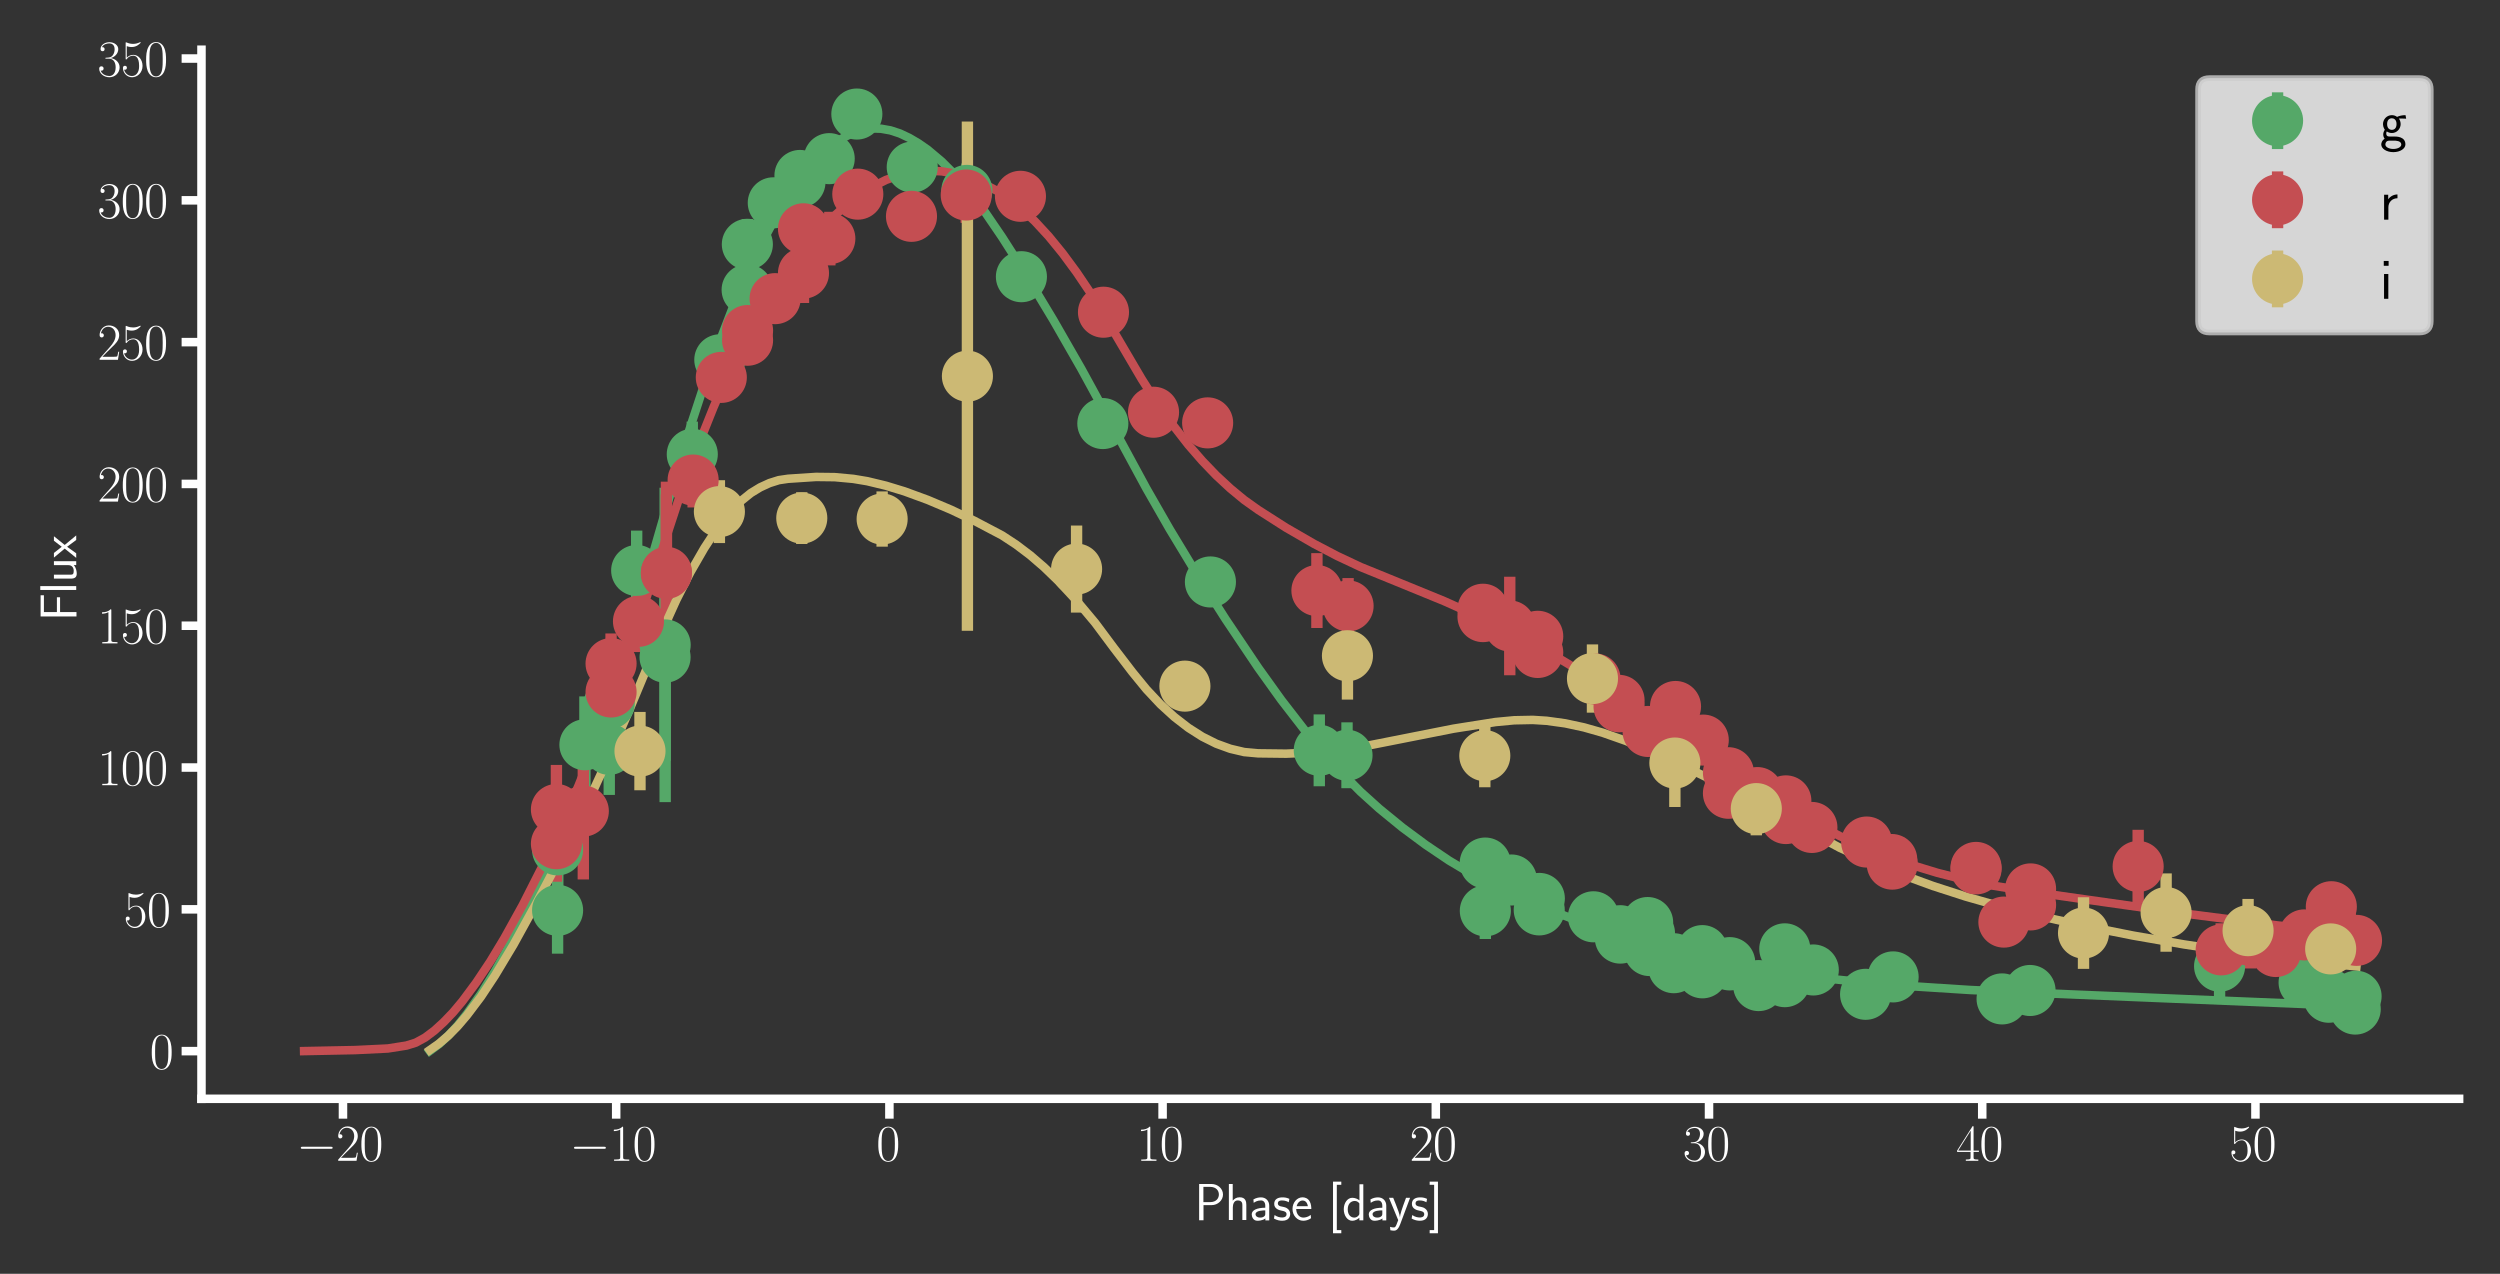 <?xml version="1.0" encoding="utf-8" standalone="no"?>
<!DOCTYPE svg PUBLIC "-//W3C//DTD SVG 1.1//EN"
  "http://www.w3.org/Graphics/SVG/1.1/DTD/svg11.dtd">
<svg xmlns:xlink="http://www.w3.org/1999/xlink" width="440.4pt" height="224.398pt" viewBox="0 0 440.4 224.398" xmlns="http://www.w3.org/2000/svg" version="1.1">
 <rect x="0" y="0" width="440.4" height="224.398" fill="#333333" stroke="none"/>
 <defs>
  <style type="text/css">*{stroke-linejoin: round; stroke-linecap: butt}</style>
 </defs>
 <g id="figure_1">
  <g id="patch_1">
   <path d="M 0 224.398 
L 440.4 224.398 
L 440.4 0 
L 0 0 
L 0 224.398 
z
" style="fill: none"/>
  </g>
  <g id="axes_1">
   <g id="patch_2">
    <path d="M 35.493 193.562 
L 433.2 193.562 
L 433.2 8.761 
L 35.493 8.761 
L 35.493 193.562 
z
" style="fill: none"/>
   </g>
   <g id="matplotlib.axis_1">
    <g id="xtick_1">
     <g id="line2d_1">
      <defs>
       <path id="md8461ece66" d="M 0 0 
L 0 3.5 
" style="stroke: #ffffff; stroke-width: 1.5"/>
      </defs>
      <g>
       <use xlink:href="#md8461ece66" x="60.419" y="193.562" style="fill: #ffffff; stroke: #ffffff; stroke-width: 1.5"/>
      </g>
     </g>
     <g id="text_1">
      <!-- $\mathdefault{−20}$ -->
      <g style="fill: #ffffff" transform="translate(52.227 204.488) scale(0.09 -0.09)">
       <defs>
        <path id="CMSY10-0" d="M 4218 1472 
C 4326 1472 4442 1472 4442 1600 
C 4442 1728 4326 1728 4218 1728 
L 755 1728 
C 646 1728 531 1728 531 1600 
C 531 1472 646 1472 755 1472 
L 4218 1472 
z
" transform="scale(0.016)"/>
        <path id="CMR17-32" d="M 2669 989 
L 2554 989 
C 2490 536 2438 459 2413 420 
C 2381 369 1920 369 1830 369 
L 602 369 
C 832 619 1280 1072 1824 1597 
C 2214 1967 2669 2402 2669 3035 
C 2669 3790 2067 4224 1395 4224 
C 691 4224 262 3604 262 3030 
C 262 2780 448 2748 525 2748 
C 589 2748 781 2787 781 3010 
C 781 3207 614 3264 525 3264 
C 486 3264 448 3258 422 3245 
C 544 3790 915 4058 1306 4058 
C 1862 4058 2227 3617 2227 3035 
C 2227 2479 1901 2000 1536 1584 
L 262 146 
L 262 0 
L 2515 0 
L 2669 989 
z
" transform="scale(0.016)"/>
        <path id="CMR17-30" d="M 2688 2025 
C 2688 2416 2682 3080 2413 3591 
C 2176 4039 1798 4198 1466 4198 
C 1158 4198 768 4058 525 3597 
C 269 3118 243 2524 243 2025 
C 243 1661 250 1106 448 619 
C 723 -39 1216 -128 1466 -128 
C 1760 -128 2208 -7 2470 600 
C 2662 1042 2688 1559 2688 2025 
z
M 1466 -26 
C 1056 -26 813 325 723 812 
C 653 1188 653 1738 653 2096 
C 653 2588 653 2997 736 3387 
C 858 3929 1216 4096 1466 4096 
C 1728 4096 2067 3923 2189 3400 
C 2272 3036 2278 2607 2278 2096 
C 2278 1680 2278 1169 2202 792 
C 2067 95 1690 -26 1466 -26 
z
" transform="scale(0.016)"/>
       </defs>
       <use xlink:href="#CMSY10-0" transform="scale(0.996)"/>
       <use xlink:href="#CMR17-32" transform="translate(77.487 0) scale(0.996)"/>
       <use xlink:href="#CMR17-30" transform="translate(123.178 0) scale(0.996)"/>
      </g>
     </g>
    </g>
    <g id="xtick_2">
     <g id="line2d_2">
      <g>
       <use xlink:href="#md8461ece66" x="108.547" y="193.562" style="fill: #ffffff; stroke: #ffffff; stroke-width: 1.5"/>
      </g>
     </g>
     <g id="text_2">
      <!-- $\mathdefault{−10}$ -->
      <g style="fill: #ffffff" transform="translate(100.356 204.488) scale(0.09 -0.09)">
       <defs>
        <path id="CMR17-31" d="M 1702 4058 
C 1702 4192 1696 4192 1606 4192 
C 1357 3916 979 3827 621 3827 
C 602 3827 570 3827 563 3808 
C 557 3795 557 3782 557 3648 
C 755 3648 1088 3686 1344 3839 
L 1344 461 
C 1344 236 1331 160 781 160 
L 589 160 
L 589 0 
C 896 0 1216 0 1523 0 
C 1830 0 2150 0 2458 0 
L 2458 160 
L 2266 160 
C 1715 160 1702 230 1702 458 
L 1702 4058 
z
" transform="scale(0.016)"/>
       </defs>
       <use xlink:href="#CMSY10-0" transform="scale(0.996)"/>
       <use xlink:href="#CMR17-31" transform="translate(77.487 0) scale(0.996)"/>
       <use xlink:href="#CMR17-30" transform="translate(123.178 0) scale(0.996)"/>
      </g>
     </g>
    </g>
    <g id="xtick_3">
     <g id="line2d_3">
      <g>
       <use xlink:href="#md8461ece66" x="156.676" y="193.562" style="fill: #ffffff; stroke: #ffffff; stroke-width: 1.5"/>
      </g>
     </g>
     <g id="text_3">
      <!-- $\mathdefault{0}$ -->
      <g style="fill: #ffffff" transform="translate(154.372 204.488) scale(0.09 -0.09)">
       <use xlink:href="#CMR17-30" transform="scale(0.996)"/>
      </g>
     </g>
    </g>
    <g id="xtick_4">
     <g id="line2d_4">
      <g>
       <use xlink:href="#md8461ece66" x="204.804" y="193.562" style="fill: #ffffff; stroke: #ffffff; stroke-width: 1.5"/>
      </g>
     </g>
     <g id="text_4">
      <!-- $\mathdefault{10}$ -->
      <g style="fill: #ffffff" transform="translate(200.196 204.488) scale(0.09 -0.09)">
       <use xlink:href="#CMR17-31" transform="scale(0.996)"/>
       <use xlink:href="#CMR17-30" transform="translate(45.69 0) scale(0.996)"/>
      </g>
     </g>
    </g>
    <g id="xtick_5">
     <g id="line2d_5">
      <g>
       <use xlink:href="#md8461ece66" x="252.933" y="193.562" style="fill: #ffffff; stroke: #ffffff; stroke-width: 1.5"/>
      </g>
     </g>
     <g id="text_5">
      <!-- $\mathdefault{20}$ -->
      <g style="fill: #ffffff" transform="translate(248.325 204.488) scale(0.09 -0.09)">
       <use xlink:href="#CMR17-32" transform="scale(0.996)"/>
       <use xlink:href="#CMR17-30" transform="translate(45.69 0) scale(0.996)"/>
      </g>
     </g>
    </g>
    <g id="xtick_6">
     <g id="line2d_6">
      <g>
       <use xlink:href="#md8461ece66" x="301.061" y="193.562" style="fill: #ffffff; stroke: #ffffff; stroke-width: 1.5"/>
      </g>
     </g>
     <g id="text_6">
      <!-- $\mathdefault{30}$ -->
      <g style="fill: #ffffff" transform="translate(296.453 204.488) scale(0.09 -0.09)">
       <defs>
        <path id="CMR17-33" d="M 1414 2157 
C 1984 2157 2234 1662 2234 1090 
C 2234 320 1824 25 1453 25 
C 1114 25 563 194 390 693 
C 422 680 454 680 486 680 
C 640 680 755 782 755 948 
C 755 1133 614 1216 486 1216 
C 378 1216 211 1165 211 926 
C 211 335 787 -128 1466 -128 
C 2176 -128 2720 430 2720 1085 
C 2720 1707 2208 2157 1600 2227 
C 2086 2328 2554 2756 2554 3329 
C 2554 3820 2048 4179 1472 4179 
C 890 4179 378 3829 378 3329 
C 378 3110 544 3072 627 3072 
C 762 3072 877 3155 877 3321 
C 877 3486 762 3569 627 3569 
C 602 3569 570 3569 544 3557 
C 730 3959 1235 4032 1459 4032 
C 1683 4032 2106 3925 2106 3320 
C 2106 3143 2080 2828 1862 2550 
C 1670 2304 1453 2304 1242 2284 
C 1210 2284 1062 2269 1037 2269 
C 992 2263 966 2257 966 2208 
C 966 2163 973 2157 1101 2157 
L 1414 2157 
z
" transform="scale(0.016)"/>
       </defs>
       <use xlink:href="#CMR17-33" transform="scale(0.996)"/>
       <use xlink:href="#CMR17-30" transform="translate(45.69 0) scale(0.996)"/>
      </g>
     </g>
    </g>
    <g id="xtick_7">
     <g id="line2d_7">
      <g>
       <use xlink:href="#md8461ece66" x="349.19" y="193.562" style="fill: #ffffff; stroke: #ffffff; stroke-width: 1.5"/>
      </g>
     </g>
     <g id="text_7">
      <!-- $\mathdefault{40}$ -->
      <g style="fill: #ffffff" transform="translate(344.582 204.488) scale(0.09 -0.09)">
       <defs>
        <path id="CMR17-34" d="M 2150 4122 
C 2150 4256 2144 4256 2029 4256 
L 128 1254 
L 128 1088 
L 1779 1088 
L 1779 457 
C 1779 224 1766 160 1318 160 
L 1197 160 
L 1197 0 
C 1402 0 1747 0 1965 0 
C 2182 0 2528 0 2733 0 
L 2733 160 
L 2611 160 
C 2163 160 2150 224 2150 457 
L 2150 1088 
L 2803 1088 
L 2803 1254 
L 2150 1254 
L 2150 4122 
z
M 1798 3703 
L 1798 1254 
L 256 1254 
L 1798 3703 
z
" transform="scale(0.016)"/>
       </defs>
       <use xlink:href="#CMR17-34" transform="scale(0.996)"/>
       <use xlink:href="#CMR17-30" transform="translate(45.69 0) scale(0.996)"/>
      </g>
     </g>
    </g>
    <g id="xtick_8">
     <g id="line2d_8">
      <g>
       <use xlink:href="#md8461ece66" x="397.318" y="193.562" style="fill: #ffffff; stroke: #ffffff; stroke-width: 1.5"/>
      </g>
     </g>
     <g id="text_8">
      <!-- $\mathdefault{50}$ -->
      <g style="fill: #ffffff" transform="translate(392.71 204.488) scale(0.09 -0.09)">
       <defs>
        <path id="CMR17-35" d="M 730 3692 
C 794 3666 1056 3584 1325 3584 
C 1920 3584 2246 3911 2432 4100 
C 2432 4157 2432 4192 2394 4192 
C 2387 4192 2374 4192 2323 4163 
C 2099 4058 1837 3973 1517 3973 
C 1325 3973 1037 3999 723 4139 
C 653 4171 640 4171 634 4171 
C 602 4171 595 4164 595 4037 
L 595 2203 
C 595 2089 595 2057 659 2057 
C 691 2057 704 2070 736 2114 
C 941 2401 1222 2522 1542 2522 
C 1766 2522 2246 2382 2246 1289 
C 2246 1085 2246 715 2054 421 
C 1894 159 1645 25 1370 25 
C 947 25 518 320 403 814 
C 429 807 480 795 506 795 
C 589 795 749 840 749 1038 
C 749 1210 627 1280 506 1280 
C 358 1280 262 1190 262 1011 
C 262 454 704 -128 1382 -128 
C 2042 -128 2669 440 2669 1264 
C 2669 2030 2170 2624 1549 2624 
C 1222 2624 947 2503 730 2274 
L 730 3692 
z
" transform="scale(0.016)"/>
       </defs>
       <use xlink:href="#CMR17-35" transform="scale(0.996)"/>
       <use xlink:href="#CMR17-30" transform="translate(45.69 0) scale(0.996)"/>
      </g>
     </g>
    </g>
    <g id="text_9">
     <!-- Phase [days] -->
     <g style="fill: #ffffff" transform="translate(210.422 214.957) scale(0.09 -0.09)">
      <defs>
       <path id="CMSS17-50" d="M 2106 1856 
C 2874 1856 3501 2453 3501 3158 
C 3501 3850 2899 4453 2067 4453 
L 570 4453 
L 570 0 
L 1107 0 
L 1107 1856 
L 2106 1856 
z
M 1926 4096 
C 2669 4096 2995 3627 2995 3157 
C 2995 2720 2694 2226 1926 2226 
L 1094 2226 
L 1094 4096 
L 1926 4096 
z
" transform="scale(0.016)"/>
       <path id="CMSS17-68" d="M 2618 1891 
C 2618 2292 2522 2820 1798 2820 
C 1395 2820 1133 2623 947 2407 
L 947 4448 
L 474 4448 
L 474 32 
L 960 32 
L 960 1573 
C 960 1973 1114 2432 1549 2432 
C 2112 2432 2131 2056 2131 1839 
L 2131 32 
L 2618 32 
L 2618 1891 
z
" transform="scale(0.016)"/>
       <path id="CMSS17-61" d="M 2406 1791 
C 2406 2392 1978 2808 1402 2808 
C 1120 2808 813 2757 461 2553 
L 499 2135 
C 659 2248 934 2432 1395 2432 
C 1722 2432 1920 2180 1920 1782 
L 1920 1536 
C 896 1536 256 1238 256 726 
C 256 461 416 -64 947 -64 
C 1043 -64 1562 -64 1933 217 
L 1933 -19 
L 2406 -19 
L 2406 1791 
z
M 1920 816 
C 1920 701 1920 548 1728 434 
C 1562 325 1350 325 1261 325 
C 941 325 723 511 723 744 
C 723 1211 1722 1211 1920 1211 
L 1920 816 
z
" transform="scale(0.016)"/>
       <path id="CMSS17-73" d="M 2061 2627 
C 1683 2807 1389 2807 1197 2807 
C 742 2807 198 2648 198 2003 
C 198 1359 902 1218 1094 1179 
C 1389 1122 1715 1058 1715 740 
C 1715 337 1254 337 1171 337 
C 915 337 563 407 243 638 
L 166 210 
C 531 0 883 -64 1178 -64 
C 1965 -64 2163 416 2163 781 
C 2163 1094 1984 1305 1862 1401 
C 1651 1568 1574 1587 1050 1696 
C 960 1709 646 1779 646 2066 
C 646 2432 1050 2432 1139 2432 
C 1555 2432 1811 2303 1984 2208 
L 2061 2627 
z
" transform="scale(0.016)"/>
       <path id="CMSS17-65" d="M 2502 1377 
C 2502 1590 2490 2003 2285 2345 
C 2061 2713 1696 2816 1421 2816 
C 755 2816 192 2188 192 1375 
C 192 582 774 -64 1510 -64 
C 1798 -64 2150 19 2470 248 
C 2470 274 2458 414 2451 420 
C 2451 433 2432 630 2432 656 
C 2125 407 1773 325 1517 325 
C 1107 325 666 667 646 1377 
L 2502 1377 
z
M 698 1728 
C 781 2084 1062 2421 1421 2421 
C 1517 2421 1965 2421 2080 1728 
L 698 1728 
z
" transform="scale(0.016)"/>
       <path id="CMSS17-5b" d="M 1613 -1600 
L 1613 -1212 
L 1062 -1212 
L 1062 4352 
L 1613 4352 
L 1613 4741 
L 595 4741 
L 595 -1600 
L 1613 -1600 
z
" transform="scale(0.016)"/>
       <path id="CMSS17-64" d="M 2611 4416 
L 2138 4416 
L 2138 2438 
C 1939 2603 1613 2756 1254 2756 
C 672 2756 211 2131 211 1347 
C 211 562 666 -64 1235 -64 
C 1677 -64 1971 172 2125 306 
L 2125 -13 
L 2611 -13 
L 2611 4416 
z
M 2125 836 
C 2125 747 2125 653 1926 482 
C 1798 375 1645 325 1498 325 
C 1152 325 698 576 698 1340 
C 698 2134 1210 2368 1562 2368 
C 1798 2368 1990 2254 2125 2065 
L 2125 836 
z
" transform="scale(0.016)"/>
       <path id="CMSS17-79" d="M 2675 2752 
L 2176 2752 
C 1632 1294 1446 702 1434 383 
L 1427 383 
C 1408 696 1126 1460 902 2007 
L 602 2752 
L 83 2752 
L 1216 13 
C 1146 -178 1043 -465 1011 -529 
C 870 -885 774 -885 672 -885 
C 646 -885 442 -885 211 -809 
L 250 -1229 
C 410 -1261 570 -1280 685 -1280 
C 845 -1280 1165 -1280 1459 -497 
L 2675 2752 
z
" transform="scale(0.016)"/>
       <path id="CMSS17-5d" d="M 1146 4741 
L 128 4741 
L 128 4352 
L 678 4352 
L 678 -1212 
L 128 -1212 
L 128 -1600 
L 1146 -1600 
L 1146 4741 
z
" transform="scale(0.016)"/>
      </defs>
      <use xlink:href="#CMSS17-50" transform="scale(0.996)"/>
      <use xlink:href="#CMSS17-68" transform="translate(59.736 0) scale(0.996)"/>
      <use xlink:href="#CMSS17-61" transform="translate(107.941 0) scale(0.996)"/>
      <use xlink:href="#CMSS17-73" transform="translate(152.862 0) scale(0.996)"/>
      <use xlink:href="#CMSS17-65" transform="translate(188.776 0) scale(0.996)"/>
      <use xlink:href="#CMSS17-5b" transform="translate(261.644 0) scale(0.996)"/>
      <use xlink:href="#CMSS17-64" transform="translate(288.829 0) scale(0.996)"/>
      <use xlink:href="#CMSS17-61" transform="translate(337.034 0) scale(0.996)"/>
      <use xlink:href="#CMSS17-79" transform="translate(379.354 0) scale(0.996)"/>
      <use xlink:href="#CMSS17-73" transform="translate(422.354 0) scale(0.996)"/>
      <use xlink:href="#CMSS17-5d" transform="translate(458.267 0) scale(0.996)"/>
     </g>
    </g>
   </g>
   <g id="matplotlib.axis_2">
    <g id="ytick_1">
     <g id="line2d_9">
      <defs>
       <path id="m64267c425a" d="M 0 0 
L -3.5 0 
" style="stroke: #ffffff; stroke-width: 1.5"/>
      </defs>
      <g>
       <use xlink:href="#m64267c425a" x="35.493" y="185.165" style="fill: #ffffff; stroke: #ffffff; stroke-width: 1.5"/>
      </g>
     </g>
     <g id="text_10">
      <!-- $\mathdefault{0}$ -->
      <g style="fill: #ffffff" transform="translate(26.385 188.278) scale(0.09 -0.09)">
       <use xlink:href="#CMR17-30" transform="scale(0.996)"/>
      </g>
     </g>
    </g>
    <g id="ytick_2">
     <g id="line2d_10">
      <g>
       <use xlink:href="#m64267c425a" x="35.493" y="160.186" style="fill: #ffffff; stroke: #ffffff; stroke-width: 1.5"/>
      </g>
     </g>
     <g id="text_11">
      <!-- $\mathdefault{50}$ -->
      <g style="fill: #ffffff" transform="translate(21.778 163.299) scale(0.09 -0.09)">
       <use xlink:href="#CMR17-35" transform="scale(0.996)"/>
       <use xlink:href="#CMR17-30" transform="translate(45.69 0) scale(0.996)"/>
      </g>
     </g>
    </g>
    <g id="ytick_3">
     <g id="line2d_11">
      <g>
       <use xlink:href="#m64267c425a" x="35.493" y="135.207" style="fill: #ffffff; stroke: #ffffff; stroke-width: 1.5"/>
      </g>
     </g>
     <g id="text_12">
      <!-- $\mathdefault{100}$ -->
      <g style="fill: #ffffff" transform="translate(17.17 138.321) scale(0.09 -0.09)">
       <use xlink:href="#CMR17-31" transform="scale(0.996)"/>
       <use xlink:href="#CMR17-30" transform="translate(45.69 0) scale(0.996)"/>
       <use xlink:href="#CMR17-30" transform="translate(91.381 0) scale(0.996)"/>
      </g>
     </g>
    </g>
    <g id="ytick_4">
     <g id="line2d_12">
      <g>
       <use xlink:href="#m64267c425a" x="35.493" y="110.228" style="fill: #ffffff; stroke: #ffffff; stroke-width: 1.5"/>
      </g>
     </g>
     <g id="text_13">
      <!-- $\mathdefault{150}$ -->
      <g style="fill: #ffffff" transform="translate(17.17 113.342) scale(0.09 -0.09)">
       <use xlink:href="#CMR17-31" transform="scale(0.996)"/>
       <use xlink:href="#CMR17-35" transform="translate(45.69 0) scale(0.996)"/>
       <use xlink:href="#CMR17-30" transform="translate(91.381 0) scale(0.996)"/>
      </g>
     </g>
    </g>
    <g id="ytick_5">
     <g id="line2d_13">
      <g>
       <use xlink:href="#m64267c425a" x="35.493" y="85.25" style="fill: #ffffff; stroke: #ffffff; stroke-width: 1.5"/>
      </g>
     </g>
     <g id="text_14">
      <!-- $\mathdefault{200}$ -->
      <g style="fill: #ffffff" transform="translate(17.17 88.363) scale(0.09 -0.09)">
       <use xlink:href="#CMR17-32" transform="scale(0.996)"/>
       <use xlink:href="#CMR17-30" transform="translate(45.69 0) scale(0.996)"/>
       <use xlink:href="#CMR17-30" transform="translate(91.381 0) scale(0.996)"/>
      </g>
     </g>
    </g>
    <g id="ytick_6">
     <g id="line2d_14">
      <g>
       <use xlink:href="#m64267c425a" x="35.493" y="60.271" style="fill: #ffffff; stroke: #ffffff; stroke-width: 1.5"/>
      </g>
     </g>
     <g id="text_15">
      <!-- $\mathdefault{250}$ -->
      <g style="fill: #ffffff" transform="translate(17.17 63.384) scale(0.09 -0.09)">
       <use xlink:href="#CMR17-32" transform="scale(0.996)"/>
       <use xlink:href="#CMR17-35" transform="translate(45.69 0) scale(0.996)"/>
       <use xlink:href="#CMR17-30" transform="translate(91.381 0) scale(0.996)"/>
      </g>
     </g>
    </g>
    <g id="ytick_7">
     <g id="line2d_15">
      <g>
       <use xlink:href="#m64267c425a" x="35.493" y="35.292" style="fill: #ffffff; stroke: #ffffff; stroke-width: 1.5"/>
      </g>
     </g>
     <g id="text_16">
      <!-- $\mathdefault{300}$ -->
      <g style="fill: #ffffff" transform="translate(17.17 38.405) scale(0.09 -0.09)">
       <use xlink:href="#CMR17-33" transform="scale(0.996)"/>
       <use xlink:href="#CMR17-30" transform="translate(45.69 0) scale(0.996)"/>
       <use xlink:href="#CMR17-30" transform="translate(91.381 0) scale(0.996)"/>
      </g>
     </g>
    </g>
    <g id="ytick_8">
     <g id="line2d_16">
      <g>
       <use xlink:href="#m64267c425a" x="35.493" y="10.313" style="fill: #ffffff; stroke: #ffffff; stroke-width: 1.5"/>
      </g>
     </g>
     <g id="text_17">
      <!-- $\mathdefault{350}$ -->
      <g style="fill: #ffffff" transform="translate(17.17 13.427) scale(0.09 -0.09)">
       <use xlink:href="#CMR17-33" transform="scale(0.996)"/>
       <use xlink:href="#CMR17-35" transform="translate(45.69 0) scale(0.996)"/>
       <use xlink:href="#CMR17-30" transform="translate(91.381 0) scale(0.996)"/>
      </g>
     </g>
    </g>
    <g id="text_18">
     <!-- Flux -->
     <g style="fill: #ffffff" transform="translate(13.427 109.404) rotate(-90) scale(0.09 -0.09)">
      <defs>
       <path id="CMSS17-46" d="M 2918 1984 
L 2918 2373 
L 1101 2373 
L 1101 3968 
L 1882 3968 
C 1958 3968 2035 3968 2112 3968 
L 3168 3968 
L 3168 4375 
L 563 4375 
L 563 -32 
L 1101 -32 
L 1101 1984 
L 2918 1984 
z
" transform="scale(0.016)"/>
       <path id="CMSS17-6c" d="M 947 4416 
L 474 4416 
L 474 0 
L 947 0 
L 947 4416 
z
" transform="scale(0.016)"/>
       <path id="CMSS17-75" d="M 2618 2739 
L 2131 2739 
L 2131 972 
C 2131 498 1786 306 1421 306 
C 998 306 960 447 960 709 
L 960 2739 
L 474 2739 
L 474 678 
C 474 179 646 -64 1088 -64 
C 1306 -64 1798 -13 2144 306 
L 2144 0 
L 2618 0 
L 2618 2739 
z
" transform="scale(0.016)"/>
       <path id="CMSS17-78" d="M 1587 1414 
L 2656 2739 
L 2099 2739 
L 1363 1777 
L 602 2739 
L 32 2739 
L 1139 1414 
L 0 0 
L 563 0 
L 1363 1121 
L 2195 0 
L 2758 0 
L 1587 1414 
z
" transform="scale(0.016)"/>
      </defs>
      <use xlink:href="#CMSS17-46" transform="scale(0.996)"/>
      <use xlink:href="#CMSS17-6c" transform="translate(53.29 0) scale(0.996)"/>
      <use xlink:href="#CMSS17-75" transform="translate(75.47 0) scale(0.996)"/>
      <use xlink:href="#CMSS17-78" transform="translate(123.675 0) scale(0.996)"/>
     </g>
    </g>
   </g>
   <g id="LineCollection_1">
    <path d="M 98.226 156.447 
L 98.226 142.978 
" clip-path="url(#p108a2ea28d)" style="fill: none; stroke: #55a868; stroke-width: 2"/>
    <path d="M 98.226 167.995 
L 98.226 152.734 
" clip-path="url(#p108a2ea28d)" style="fill: none; stroke: #55a868; stroke-width: 2"/>
    <path d="M 103.039 139.729 
L 103.039 122.672 
" clip-path="url(#p108a2ea28d)" style="fill: none; stroke: #55a868; stroke-width: 2"/>
    <path d="M 107.325 140.037 
L 107.325 123.976 
" clip-path="url(#p108a2ea28d)" style="fill: none; stroke: #55a868; stroke-width: 2"/>
    <path d="M 107.325 131.684 
L 107.325 116.217 
" clip-path="url(#p108a2ea28d)" style="fill: none; stroke: #55a868; stroke-width: 2"/>
    <path d="M 112.157 107.521 
L 112.157 93.47 
" clip-path="url(#p108a2ea28d)" style="fill: none; stroke: #55a868; stroke-width: 2"/>
    <path d="M 117.158 134.038 
L 117.158 97.493 
" clip-path="url(#p108a2ea28d)" style="fill: none; stroke: #55a868; stroke-width: 2"/>
    <path d="M 117.176 141.299 
L 117.176 85.925 
" clip-path="url(#p108a2ea28d)" style="fill: none; stroke: #55a868; stroke-width: 2"/>
    <path d="M 121.952 85.785 
L 121.952 74.266 
" clip-path="url(#p108a2ea28d)" style="fill: none; stroke: #55a868; stroke-width: 2"/>
    <path d="M 126.802 67.136 
L 126.802 59.632 
" clip-path="url(#p108a2ea28d)" style="fill: none; stroke: #55a868; stroke-width: 2"/>
    <path d="M 131.615 54.423 
L 131.615 47.682 
" clip-path="url(#p108a2ea28d)" style="fill: none; stroke: #55a868; stroke-width: 2"/>
    <path d="M 131.653 47.478 
L 131.653 38.599 
" clip-path="url(#p108a2ea28d)" style="fill: none; stroke: #55a868; stroke-width: 2"/>
    <path d="M 136.221 39.121 
L 136.221 32.34 
" clip-path="url(#p108a2ea28d)" style="fill: none; stroke: #55a868; stroke-width: 2"/>
    <path d="M 140.921 35.822 
L 140.921 28.351 
" clip-path="url(#p108a2ea28d)" style="fill: none; stroke: #55a868; stroke-width: 2"/>
    <path d="M 140.921 34.411 
L 140.921 27.407 
" clip-path="url(#p108a2ea28d)" style="fill: none; stroke: #55a868; stroke-width: 2"/>
    <path d="M 146.072 31.093 
L 146.072 24.803 
" clip-path="url(#p108a2ea28d)" style="fill: none; stroke: #55a868; stroke-width: 2"/>
    <path d="M 150.942 23.018 
L 150.942 17.161 
" clip-path="url(#p108a2ea28d)" style="fill: none; stroke: #55a868; stroke-width: 2"/>
    <path d="M 160.699 33.436 
L 160.699 25.433 
" clip-path="url(#p108a2ea28d)" style="fill: none; stroke: #55a868; stroke-width: 2"/>
    <path d="M 170.325 38.269 
L 170.325 28.807 
" clip-path="url(#p108a2ea28d)" style="fill: none; stroke: #55a868; stroke-width: 2"/>
    <path d="M 179.932 51.591 
L 179.932 45.895 
" clip-path="url(#p108a2ea28d)" style="fill: none; stroke: #55a868; stroke-width: 2"/>
    <path d="M 194.276 77.342 
L 194.276 71.883 
" clip-path="url(#p108a2ea28d)" style="fill: none; stroke: #55a868; stroke-width: 2"/>
    <path d="M 213.227 105.182 
L 213.227 99.852 
" clip-path="url(#p108a2ea28d)" style="fill: none; stroke: #55a868; stroke-width: 2"/>
    <path d="M 232.403 138.503 
L 232.403 125.845 
" clip-path="url(#p108a2ea28d)" style="fill: none; stroke: #55a868; stroke-width: 2"/>
    <path d="M 237.291 138.845 
L 237.291 127.245 
" clip-path="url(#p108a2ea28d)" style="fill: none; stroke: #55a868; stroke-width: 2"/>
    <path d="M 261.637 156.19 
L 261.637 147.884 
" clip-path="url(#p108a2ea28d)" style="fill: none; stroke: #55a868; stroke-width: 2"/>
    <path d="M 261.656 165.413 
L 261.656 155.491 
" clip-path="url(#p108a2ea28d)" style="fill: none; stroke: #55a868; stroke-width: 2"/>
    <path d="M 266.262 159.295 
L 266.262 150.75 
" clip-path="url(#p108a2ea28d)" style="fill: none; stroke: #55a868; stroke-width: 2"/>
    <path d="M 271.15 163.02 
L 271.15 157.553 
" clip-path="url(#p108a2ea28d)" style="fill: none; stroke: #55a868; stroke-width: 2"/>
    <path d="M 271.169 161.109 
L 271.169 155.426 
" clip-path="url(#p108a2ea28d)" style="fill: none; stroke: #55a868; stroke-width: 2"/>
    <path d="M 280.701 164.153 
L 280.701 158.852 
" clip-path="url(#p108a2ea28d)" style="fill: none; stroke: #55a868; stroke-width: 2"/>
    <path d="M 285.438 167.564 
L 285.438 162.946 
" clip-path="url(#p108a2ea28d)" style="fill: none; stroke: #55a868; stroke-width: 2"/>
    <path d="M 285.438 165.915 
L 285.438 161.991 
" clip-path="url(#p108a2ea28d)" style="fill: none; stroke: #55a868; stroke-width: 2"/>
    <path d="M 290.251 164.417 
L 290.251 160.614 
" clip-path="url(#p108a2ea28d)" style="fill: none; stroke: #55a868; stroke-width: 2"/>
    <path d="M 290.571 169.272 
L 290.571 165.619 
" clip-path="url(#p108a2ea28d)" style="fill: none; stroke: #55a868; stroke-width: 2"/>
    <path d="M 290.571 166.035 
L 290.571 162.746 
" clip-path="url(#p108a2ea28d)" style="fill: none; stroke: #55a868; stroke-width: 2"/>
    <path d="M 294.857 170.611 
L 294.857 167.172 
" clip-path="url(#p108a2ea28d)" style="fill: none; stroke: #55a868; stroke-width: 2"/>
    <path d="M 294.857 172.509 
L 294.857 168.431 
" clip-path="url(#p108a2ea28d)" style="fill: none; stroke: #55a868; stroke-width: 2"/>
    <path d="M 299.877 169.036 
L 299.877 165.885 
" clip-path="url(#p108a2ea28d)" style="fill: none; stroke: #55a868; stroke-width: 2"/>
    <path d="M 299.896 172.917 
L 299.896 169.828 
" clip-path="url(#p108a2ea28d)" style="fill: none; stroke: #55a868; stroke-width: 2"/>
    <path d="M 299.896 169.881 
L 299.896 166.73 
" clip-path="url(#p108a2ea28d)" style="fill: none; stroke: #55a868; stroke-width: 2"/>
    <path d="M 304.69 171.68 
L 304.69 168.275 
" clip-path="url(#p108a2ea28d)" style="fill: none; stroke: #55a868; stroke-width: 2"/>
    <path d="M 304.708 171.313 
L 304.708 167.838 
" clip-path="url(#p108a2ea28d)" style="fill: none; stroke: #55a868; stroke-width: 2"/>
    <path d="M 309.803 175.295 
L 309.803 171.943 
" clip-path="url(#p108a2ea28d)" style="fill: none; stroke: #55a868; stroke-width: 2"/>
    <path d="M 314.409 175.584 
L 314.409 170.275 
" clip-path="url(#p108a2ea28d)" style="fill: none; stroke: #55a868; stroke-width: 2"/>
    <path d="M 314.409 169.31 
L 314.409 164.986 
" clip-path="url(#p108a2ea28d)" style="fill: none; stroke: #55a868; stroke-width: 2"/>
    <path d="M 319.429 172.482 
L 319.429 169.258 
" clip-path="url(#p108a2ea28d)" style="fill: none; stroke: #55a868; stroke-width: 2"/>
    <path d="M 328.641 176.721 
L 328.641 173.592 
" clip-path="url(#p108a2ea28d)" style="fill: none; stroke: #55a868; stroke-width: 2"/>
    <path d="M 333.492 173.476 
L 333.492 170.707 
" clip-path="url(#p108a2ea28d)" style="fill: none; stroke: #55a868; stroke-width: 2"/>
    <path d="M 352.687 178.362 
L 352.687 173.576 
" clip-path="url(#p108a2ea28d)" style="fill: none; stroke: #55a868; stroke-width: 2"/>
    <path d="M 357.612 178.124 
L 357.612 170.847 
" clip-path="url(#p108a2ea28d)" style="fill: none; stroke: #55a868; stroke-width: 2"/>
    <path d="M 391.001 175.683 
L 391.001 164.73 
" clip-path="url(#p108a2ea28d)" style="fill: none; stroke: #55a868; stroke-width: 2"/>
    <path d="M 405.891 176.384 
L 405.891 169.777 
" clip-path="url(#p108a2ea28d)" style="fill: none; stroke: #55a868; stroke-width: 2"/>
    <path d="M 410.234 178.817 
L 410.234 172.53 
" clip-path="url(#p108a2ea28d)" style="fill: none; stroke: #55a868; stroke-width: 2"/>
    <path d="M 410.234 177.586 
L 410.234 172.585 
" clip-path="url(#p108a2ea28d)" style="fill: none; stroke: #55a868; stroke-width: 2"/>
    <path d="M 414.896 179.673 
L 414.896 175.842 
" clip-path="url(#p108a2ea28d)" style="fill: none; stroke: #55a868; stroke-width: 2"/>
    <path d="M 415.047 177.406 
L 415.047 173.593 
" clip-path="url(#p108a2ea28d)" style="fill: none; stroke: #55a868; stroke-width: 2"/>
   </g>
   <g id="line2d_17">
    <path d="M 75.706 185.143 
L 77.346 183.922 
L 78.985 182.419 
L 80.625 180.644 
L 82.265 178.582 
L 84.724 175.083 
L 87.184 171.113 
L 89.643 166.714 
L 92.102 161.923 
L 94.562 156.737 
L 97.841 149.234 
L 101.121 141.016 
L 104.4 132.063 
L 107.679 122.299 
L 110.958 111.657 
L 120.796 77.677 
L 124.076 67.693 
L 126.535 60.797 
L 128.995 54.409 
L 131.454 48.599 
L 133.914 43.382 
L 136.373 38.756 
L 138.832 34.736 
L 141.292 31.276 
L 143.751 28.33 
L 145.391 26.679 
L 147.031 25.307 
L 148.67 24.2 
L 150.31 23.369 
L 151.95 22.836 
L 153.589 22.618 
L 155.229 22.678 
L 156.869 22.97 
L 158.508 23.505 
L 160.148 24.275 
L 161.788 25.236 
L 163.427 26.376 
L 165.887 28.444 
L 168.346 30.909 
L 170.806 33.773 
L 173.265 36.985 
L 176.544 41.8 
L 180.643 48.22 
L 185.562 56.381 
L 190.481 64.956 
L 195.4 73.965 
L 201.959 86.075 
L 206.058 93.228 
L 210.977 101.356 
L 215.896 109.069 
L 221.635 117.612 
L 225.734 123.328 
L 229.833 128.623 
L 233.112 132.542 
L 236.392 136.165 
L 239.671 139.476 
L 242.95 142.435 
L 247.049 145.785 
L 251.148 148.821 
L 255.247 151.583 
L 259.347 154.028 
L 262.626 155.724 
L 267.545 157.978 
L 274.923 161.05 
L 281.482 163.544 
L 288.04 165.791 
L 292.959 167.26 
L 298.698 168.702 
L 304.437 169.899 
L 310.996 171.014 
L 317.554 171.904 
L 326.572 172.882 
L 336.41 173.718 
L 347.068 174.396 
L 359.365 174.948 
L 415.113 177.251 
L 415.113 177.251 
" clip-path="url(#p108a2ea28d)" style="fill: none; stroke: #55a868; stroke-width: 1.5; stroke-linecap: square"/>
   </g>
   <g id="LineCollection_2">
    <path d="M 98.019 150.446 
L 98.019 134.752 
" clip-path="url(#p108a2ea28d)" style="fill: none; stroke: #c44e52; stroke-width: 2"/>
    <path d="M 98.019 155.329 
L 98.019 141.923 
" clip-path="url(#p108a2ea28d)" style="fill: none; stroke: #c44e52; stroke-width: 2"/>
    <path d="M 102.757 154.921 
L 102.757 130.848 
" clip-path="url(#p108a2ea28d)" style="fill: none; stroke: #c44e52; stroke-width: 2"/>
    <path d="M 107.645 122.202 
L 107.645 111.596 
" clip-path="url(#p108a2ea28d)" style="fill: none; stroke: #c44e52; stroke-width: 2"/>
    <path d="M 107.645 127.185 
L 107.645 116.619 
" clip-path="url(#p108a2ea28d)" style="fill: none; stroke: #c44e52; stroke-width: 2"/>
    <path d="M 112.476 114.863 
L 112.476 104.049 
" clip-path="url(#p108a2ea28d)" style="fill: none; stroke: #c44e52; stroke-width: 2"/>
    <path d="M 117.383 114.901 
L 117.383 87.107 
" clip-path="url(#p108a2ea28d)" style="fill: none; stroke: #c44e52; stroke-width: 2"/>
    <path d="M 117.402 116.792 
L 117.402 84.848 
" clip-path="url(#p108a2ea28d)" style="fill: none; stroke: #c44e52; stroke-width: 2"/>
    <path d="M 122.102 89.397 
L 122.102 79.739 
" clip-path="url(#p108a2ea28d)" style="fill: none; stroke: #c44e52; stroke-width: 2"/>
    <path d="M 127.065 69.916 
L 127.065 63.048 
" clip-path="url(#p108a2ea28d)" style="fill: none; stroke: #c44e52; stroke-width: 2"/>
    <path d="M 131.69 63.258 
L 131.69 56.614 
" clip-path="url(#p108a2ea28d)" style="fill: none; stroke: #c44e52; stroke-width: 2"/>
    <path d="M 131.69 61.493 
L 131.69 54.968 
" clip-path="url(#p108a2ea28d)" style="fill: none; stroke: #c44e52; stroke-width: 2"/>
    <path d="M 136.541 56.081 
L 136.541 49.138 
" clip-path="url(#p108a2ea28d)" style="fill: none; stroke: #c44e52; stroke-width: 2"/>
    <path d="M 141.542 44.761 
L 141.542 35.848 
" clip-path="url(#p108a2ea28d)" style="fill: none; stroke: #c44e52; stroke-width: 2"/>
    <path d="M 141.542 53.38 
L 141.542 42.843 
" clip-path="url(#p108a2ea28d)" style="fill: none; stroke: #c44e52; stroke-width: 2"/>
    <path d="M 146.185 46.747 
L 146.185 37.308 
" clip-path="url(#p108a2ea28d)" style="fill: none; stroke: #c44e52; stroke-width: 2"/>
    <path d="M 151.111 37.295 
L 151.111 31.108 
" clip-path="url(#p108a2ea28d)" style="fill: none; stroke: #c44e52; stroke-width: 2"/>
    <path d="M 160.567 42.188 
L 160.567 34.03 
" clip-path="url(#p108a2ea28d)" style="fill: none; stroke: #c44e52; stroke-width: 2"/>
    <path d="M 170.212 39.257 
L 170.212 29.453 
" clip-path="url(#p108a2ea28d)" style="fill: none; stroke: #c44e52; stroke-width: 2"/>
    <path d="M 179.762 37.71 
L 179.762 31.452 
" clip-path="url(#p108a2ea28d)" style="fill: none; stroke: #c44e52; stroke-width: 2"/>
    <path d="M 194.389 58.085 
L 194.389 51.916 
" clip-path="url(#p108a2ea28d)" style="fill: none; stroke: #c44e52; stroke-width: 2"/>
    <path d="M 203.206 76.633 
L 203.206 68.603 
" clip-path="url(#p108a2ea28d)" style="fill: none; stroke: #c44e52; stroke-width: 2"/>
    <path d="M 212.738 78.787 
L 212.738 70.202 
" clip-path="url(#p108a2ea28d)" style="fill: none; stroke: #c44e52; stroke-width: 2"/>
    <path d="M 231.989 110.629 
L 231.989 97.44 
" clip-path="url(#p108a2ea28d)" style="fill: none; stroke: #c44e52; stroke-width: 2"/>
    <path d="M 237.479 111.648 
L 237.479 101.829 
" clip-path="url(#p108a2ea28d)" style="fill: none; stroke: #c44e52; stroke-width: 2"/>
    <path d="M 261.242 112.621 
L 261.242 104.624 
" clip-path="url(#p108a2ea28d)" style="fill: none; stroke: #c44e52; stroke-width: 2"/>
    <path d="M 261.242 111.275 
L 261.242 103.374 
" clip-path="url(#p108a2ea28d)" style="fill: none; stroke: #c44e52; stroke-width: 2"/>
    <path d="M 265.961 118.95 
L 265.961 101.6 
" clip-path="url(#p108a2ea28d)" style="fill: none; stroke: #c44e52; stroke-width: 2"/>
    <path d="M 270.887 115.493 
L 270.887 108.689 
" clip-path="url(#p108a2ea28d)" style="fill: none; stroke: #c44e52; stroke-width: 2"/>
    <path d="M 270.887 118.11 
L 270.887 111.768 
" clip-path="url(#p108a2ea28d)" style="fill: none; stroke: #c44e52; stroke-width: 2"/>
    <path d="M 280.983 122.406 
L 280.983 116.804 
" clip-path="url(#p108a2ea28d)" style="fill: none; stroke: #c44e52; stroke-width: 2"/>
    <path d="M 285.213 125.663 
L 285.213 121.094 
" clip-path="url(#p108a2ea28d)" style="fill: none; stroke: #c44e52; stroke-width: 2"/>
    <path d="M 285.213 126.896 
L 285.213 122.114 
" clip-path="url(#p108a2ea28d)" style="fill: none; stroke: #c44e52; stroke-width: 2"/>
    <path d="M 290.326 131.925 
L 290.326 125.781 
" clip-path="url(#p108a2ea28d)" style="fill: none; stroke: #c44e52; stroke-width: 2"/>
    <path d="M 295.158 128.654 
L 295.158 120.259 
" clip-path="url(#p108a2ea28d)" style="fill: none; stroke: #c44e52; stroke-width: 2"/>
    <path d="M 295.158 131.67 
L 295.158 123.205 
" clip-path="url(#p108a2ea28d)" style="fill: none; stroke: #c44e52; stroke-width: 2"/>
    <path d="M 300.046 132.513 
L 300.046 128.241 
" clip-path="url(#p108a2ea28d)" style="fill: none; stroke: #c44e52; stroke-width: 2"/>
    <path d="M 304.483 138.777 
L 304.483 133.466 
" clip-path="url(#p108a2ea28d)" style="fill: none; stroke: #c44e52; stroke-width: 2"/>
    <path d="M 304.483 142.365 
L 304.483 137.12 
" clip-path="url(#p108a2ea28d)" style="fill: none; stroke: #c44e52; stroke-width: 2"/>
    <path d="M 309.578 141.856 
L 309.578 137.386 
" clip-path="url(#p108a2ea28d)" style="fill: none; stroke: #c44e52; stroke-width: 2"/>
    <path d="M 314.597 143.62 
L 314.597 138.549 
" clip-path="url(#p108a2ea28d)" style="fill: none; stroke: #c44e52; stroke-width: 2"/>
    <path d="M 314.597 146.792 
L 314.597 141.6 
" clip-path="url(#p108a2ea28d)" style="fill: none; stroke: #c44e52; stroke-width: 2"/>
    <path d="M 319.185 148.011 
L 319.185 143.518 
" clip-path="url(#p108a2ea28d)" style="fill: none; stroke: #c44e52; stroke-width: 2"/>
    <path d="M 328.829 150.329 
L 328.829 146.338 
" clip-path="url(#p108a2ea28d)" style="fill: none; stroke: #c44e52; stroke-width: 2"/>
    <path d="M 333.247 153.603 
L 333.247 149.222 
" clip-path="url(#p108a2ea28d)" style="fill: none; stroke: #c44e52; stroke-width: 2"/>
    <path d="M 333.341 154.263 
L 333.341 150.188 
" clip-path="url(#p108a2ea28d)" style="fill: none; stroke: #c44e52; stroke-width: 2"/>
    <path d="M 348.099 156.323 
L 348.099 149.806 
" clip-path="url(#p108a2ea28d)" style="fill: none; stroke: #c44e52; stroke-width: 2"/>
    <path d="M 348.099 155.121 
L 348.099 150.489 
" clip-path="url(#p108a2ea28d)" style="fill: none; stroke: #c44e52; stroke-width: 2"/>
    <path d="M 353.006 165.561 
L 353.006 159.311 
" clip-path="url(#p108a2ea28d)" style="fill: none; stroke: #c44e52; stroke-width: 2"/>
    <path d="M 357.706 160.132 
L 357.706 153.049 
" clip-path="url(#p108a2ea28d)" style="fill: none; stroke: #c44e52; stroke-width: 2"/>
    <path d="M 357.706 162.716 
L 357.706 156.106 
" clip-path="url(#p108a2ea28d)" style="fill: none; stroke: #c44e52; stroke-width: 2"/>
    <path d="M 376.657 159.092 
L 376.657 146.175 
" clip-path="url(#p108a2ea28d)" style="fill: none; stroke: #c44e52; stroke-width: 2"/>
    <path d="M 391.283 172.017 
L 391.283 162.646 
" clip-path="url(#p108a2ea28d)" style="fill: none; stroke: #c44e52; stroke-width: 2"/>
    <path d="M 395.551 169.75 
L 395.551 160.825 
" clip-path="url(#p108a2ea28d)" style="fill: none; stroke: #c44e52; stroke-width: 2"/>
    <path d="M 396.472 170.604 
L 396.472 160.777 
" clip-path="url(#p108a2ea28d)" style="fill: none; stroke: #c44e52; stroke-width: 2"/>
    <path d="M 400.89 171.013 
L 400.89 164.222 
" clip-path="url(#p108a2ea28d)" style="fill: none; stroke: #c44e52; stroke-width: 2"/>
    <path d="M 405.929 167.917 
L 405.929 161.475 
" clip-path="url(#p108a2ea28d)" style="fill: none; stroke: #c44e52; stroke-width: 2"/>
    <path d="M 410.629 164.854 
L 410.629 159.385 
" clip-path="url(#p108a2ea28d)" style="fill: none; stroke: #c44e52; stroke-width: 2"/>
    <path d="M 410.685 163.167 
L 410.685 156.294 
" clip-path="url(#p108a2ea28d)" style="fill: none; stroke: #c44e52; stroke-width: 2"/>
    <path d="M 415.122 168.018 
L 415.122 163.294 
" clip-path="url(#p108a2ea28d)" style="fill: none; stroke: #c44e52; stroke-width: 2"/>
   </g>
   <g id="line2d_18">
    <path d="M 53.571 185.162 
L 62.589 184.981 
L 68.328 184.702 
L 71.607 184.184 
L 73.247 183.673 
L 74.886 182.778 
L 76.526 181.548 
L 78.165 180.052 
L 79.805 178.344 
L 81.445 176.389 
L 83.904 173.076 
L 86.364 169.385 
L 88.823 165.313 
L 92.102 159.394 
L 95.382 152.919 
L 98.661 145.915 
L 101.94 138.335 
L 105.22 130.145 
L 108.499 121.296 
L 110.958 114.17 
L 119.976 86.712 
L 123.256 77.828 
L 125.715 71.69 
L 128.175 66.013 
L 130.634 60.833 
L 133.094 56.214 
L 135.553 52.102 
L 138.013 48.468 
L 140.472 45.26 
L 143.751 41.347 
L 146.211 38.751 
L 148.67 36.475 
L 151.13 34.529 
L 153.589 32.944 
L 156.049 31.709 
L 158.508 30.822 
L 160.968 30.279 
L 163.427 30.065 
L 165.887 30.18 
L 168.346 30.606 
L 170.806 31.343 
L 173.265 32.366 
L 175.725 33.665 
L 177.364 34.733 
L 179.824 36.666 
L 182.283 38.966 
L 184.743 41.631 
L 187.202 44.645 
L 189.662 47.98 
L 192.121 51.633 
L 194.58 55.637 
L 201.139 66.802 
L 203.599 70.654 
L 206.058 74.149 
L 209.337 78.361 
L 211.797 81.192 
L 214.256 83.751 
L 216.716 86.035 
L 219.175 88.067 
L 221.635 89.819 
L 226.554 92.962 
L 231.473 95.803 
L 235.572 97.95 
L 239.671 99.878 
L 244.59 101.88 
L 254.428 105.906 
L 262.626 109.585 
L 267.545 111.979 
L 271.644 114.198 
L 276.563 117.143 
L 282.302 120.863 
L 304.437 135.66 
L 315.095 142.308 
L 320.014 145.162 
L 324.113 147.29 
L 328.212 149.167 
L 332.311 150.822 
L 336.41 152.273 
L 341.329 153.767 
L 346.248 155.013 
L 351.167 156.03 
L 356.906 156.961 
L 385.6 161.03 
L 401.176 163.018 
L 415.113 164.572 
L 415.113 164.572 
" clip-path="url(#p108a2ea28d)" style="fill: none; stroke: #c44e52; stroke-width: 1.5; stroke-linecap: square"/>
   </g>
   <g id="LineCollection_3">
    <path d="M 112.74 139.217 
L 112.74 125.413 
" clip-path="url(#p108a2ea28d)" style="fill: none; stroke: #ccb974; stroke-width: 2"/>
    <path d="M 126.727 95.663 
L 126.727 84.596 
" clip-path="url(#p108a2ea28d)" style="fill: none; stroke: #ccb974; stroke-width: 2"/>
    <path d="M 141.241 95.836 
L 141.241 86.702 
" clip-path="url(#p108a2ea28d)" style="fill: none; stroke: #ccb974; stroke-width: 2"/>
    <path d="M 155.397 96.299 
L 155.397 86.567 
" clip-path="url(#p108a2ea28d)" style="fill: none; stroke: #ccb974; stroke-width: 2"/>
    <path d="M 170.419 111.124 
L 170.419 21.407 
" clip-path="url(#p108a2ea28d)" style="fill: none; stroke: #ccb974; stroke-width: 2"/>
    <path d="M 189.651 107.921 
L 189.651 92.575 
" clip-path="url(#p108a2ea28d)" style="fill: none; stroke: #ccb974; stroke-width: 2"/>
    <path d="M 208.733 124.882 
L 208.733 116.855 
" clip-path="url(#p108a2ea28d)" style="fill: none; stroke: #ccb974; stroke-width: 2"/>
    <path d="M 237.366 123.246 
L 237.366 107.783 
" clip-path="url(#p108a2ea28d)" style="fill: none; stroke: #ccb974; stroke-width: 2"/>
    <path d="M 261.562 138.685 
L 261.562 127.56 
" clip-path="url(#p108a2ea28d)" style="fill: none; stroke: #ccb974; stroke-width: 2"/>
    <path d="M 280.531 125.548 
L 280.531 113.521 
" clip-path="url(#p108a2ea28d)" style="fill: none; stroke: #ccb974; stroke-width: 2"/>
    <path d="M 295.045 142.161 
L 295.045 126.672 
" clip-path="url(#p108a2ea28d)" style="fill: none; stroke: #ccb974; stroke-width: 2"/>
    <path d="M 309.39 147.157 
L 309.39 137.73 
" clip-path="url(#p108a2ea28d)" style="fill: none; stroke: #ccb974; stroke-width: 2"/>
    <path d="M 367.031 170.671 
L 367.031 158.064 
" clip-path="url(#p108a2ea28d)" style="fill: none; stroke: #ccb974; stroke-width: 2"/>
    <path d="M 381.582 167.658 
L 381.582 153.856 
" clip-path="url(#p108a2ea28d)" style="fill: none; stroke: #ccb974; stroke-width: 2"/>
    <path d="M 396.021 169.541 
L 396.021 158.354 
" clip-path="url(#p108a2ea28d)" style="fill: none; stroke: #ccb974; stroke-width: 2"/>
    <path d="M 410.572 172.452 
L 410.572 161.866 
" clip-path="url(#p108a2ea28d)" style="fill: none; stroke: #ccb974; stroke-width: 2"/>
   </g>
   <g id="line2d_19">
    <path d="M 75.706 184.981 
L 77.346 183.834 
L 78.985 182.426 
L 80.625 180.768 
L 82.265 178.845 
L 84.724 175.584 
L 87.184 171.861 
L 90.463 166.403 
L 94.562 158.962 
L 99.481 149.585 
L 103.58 141.271 
L 107.679 132.409 
L 110.958 124.862 
L 116.697 111.086 
L 119.157 105.661 
L 121.616 100.815 
L 124.076 96.547 
L 125.715 94.039 
L 127.355 91.8 
L 128.995 89.834 
L 130.634 88.172 
L 132.274 86.853 
L 133.914 85.852 
L 135.553 85.099 
L 137.193 84.582 
L 138.832 84.34 
L 143.751 84.016 
L 147.031 84.055 
L 150.31 84.357 
L 152.769 84.767 
L 156.049 85.557 
L 159.328 86.558 
L 163.427 88.061 
L 167.526 89.793 
L 171.625 91.736 
L 176.544 94.327 
L 179.004 95.942 
L 181.463 97.801 
L 183.923 99.92 
L 186.382 102.298 
L 189.662 105.823 
L 192.941 109.745 
L 196.22 114.147 
L 199.499 118.429 
L 201.959 121.439 
L 204.418 124.063 
L 206.878 126.306 
L 209.337 128.21 
L 211.797 129.776 
L 214.256 131.008 
L 216.716 131.902 
L 219.175 132.482 
L 221.635 132.706 
L 226.554 132.766 
L 231.473 132.551 
L 235.572 132.176 
L 239.671 131.6 
L 244.59 130.63 
L 256.067 128.36 
L 263.446 127.195 
L 266.725 126.885 
L 270.004 126.818 
L 272.464 126.973 
L 275.743 127.426 
L 279.022 128.134 
L 282.302 129.066 
L 286.401 130.508 
L 290.5 132.188 
L 296.239 134.773 
L 302.797 137.992 
L 310.176 141.875 
L 324.113 149.356 
L 329.032 151.615 
L 334.77 153.978 
L 340.509 156.074 
L 346.248 157.93 
L 351.987 159.564 
L 358.545 161.197 
L 366.744 163.023 
L 375.762 164.809 
L 384.78 166.377 
L 394.618 167.859 
L 404.455 169.119 
L 415.113 170.251 
L 415.113 170.251 
" clip-path="url(#p108a2ea28d)" style="fill: none; stroke: #ccb974; stroke-width: 1.5; stroke-linecap: square"/>
   </g>
   <g id="line2d_20">
    <defs>
     <path id="mb7cdeabcf4" d="M 0 4 
C 1.061 4 2.078 3.579 2.828 2.828 
C 3.579 2.078 4 1.061 4 0 
C 4 -1.061 3.579 -2.078 2.828 -2.828 
C 2.078 -3.579 1.061 -4 0 -4 
C -1.061 -4 -2.078 -3.579 -2.828 -2.828 
C -3.579 -2.078 -4 -1.061 -4 0 
C -4 1.061 -3.579 2.078 -2.828 2.828 
C -2.078 3.579 -1.061 4 0 4 
z
" style="stroke: #55a868"/>
    </defs>
    <g clip-path="url(#p108a2ea28d)">
     <use xlink:href="#mb7cdeabcf4" x="98.226" y="149.712" style="fill: #55a868; stroke: #55a868"/>
     <use xlink:href="#mb7cdeabcf4" x="98.226" y="160.365" style="fill: #55a868; stroke: #55a868"/>
     <use xlink:href="#mb7cdeabcf4" x="103.039" y="131.2" style="fill: #55a868; stroke: #55a868"/>
     <use xlink:href="#mb7cdeabcf4" x="107.325" y="132.007" style="fill: #55a868; stroke: #55a868"/>
     <use xlink:href="#mb7cdeabcf4" x="107.325" y="123.951" style="fill: #55a868; stroke: #55a868"/>
     <use xlink:href="#mb7cdeabcf4" x="112.157" y="100.495" style="fill: #55a868; stroke: #55a868"/>
     <use xlink:href="#mb7cdeabcf4" x="117.158" y="115.766" style="fill: #55a868; stroke: #55a868"/>
     <use xlink:href="#mb7cdeabcf4" x="117.176" y="113.612" style="fill: #55a868; stroke: #55a868"/>
     <use xlink:href="#mb7cdeabcf4" x="121.952" y="80.026" style="fill: #55a868; stroke: #55a868"/>
     <use xlink:href="#mb7cdeabcf4" x="126.802" y="63.384" style="fill: #55a868; stroke: #55a868"/>
     <use xlink:href="#mb7cdeabcf4" x="131.615" y="51.052" style="fill: #55a868; stroke: #55a868"/>
     <use xlink:href="#mb7cdeabcf4" x="131.653" y="43.039" style="fill: #55a868; stroke: #55a868"/>
     <use xlink:href="#mb7cdeabcf4" x="136.221" y="35.731" style="fill: #55a868; stroke: #55a868"/>
     <use xlink:href="#mb7cdeabcf4" x="140.921" y="32.086" style="fill: #55a868; stroke: #55a868"/>
     <use xlink:href="#mb7cdeabcf4" x="140.921" y="30.909" style="fill: #55a868; stroke: #55a868"/>
     <use xlink:href="#mb7cdeabcf4" x="146.072" y="27.948" style="fill: #55a868; stroke: #55a868"/>
     <use xlink:href="#mb7cdeabcf4" x="150.942" y="20.089" style="fill: #55a868; stroke: #55a868"/>
     <use xlink:href="#mb7cdeabcf4" x="160.699" y="29.434" style="fill: #55a868; stroke: #55a868"/>
     <use xlink:href="#mb7cdeabcf4" x="170.325" y="33.538" style="fill: #55a868; stroke: #55a868"/>
     <use xlink:href="#mb7cdeabcf4" x="179.932" y="48.743" style="fill: #55a868; stroke: #55a868"/>
     <use xlink:href="#mb7cdeabcf4" x="194.276" y="74.613" style="fill: #55a868; stroke: #55a868"/>
     <use xlink:href="#mb7cdeabcf4" x="213.227" y="102.517" style="fill: #55a868; stroke: #55a868"/>
     <use xlink:href="#mb7cdeabcf4" x="232.403" y="132.174" style="fill: #55a868; stroke: #55a868"/>
     <use xlink:href="#mb7cdeabcf4" x="237.291" y="133.045" style="fill: #55a868; stroke: #55a868"/>
     <use xlink:href="#mb7cdeabcf4" x="261.637" y="152.037" style="fill: #55a868; stroke: #55a868"/>
     <use xlink:href="#mb7cdeabcf4" x="261.656" y="160.452" style="fill: #55a868; stroke: #55a868"/>
     <use xlink:href="#mb7cdeabcf4" x="266.262" y="155.022" style="fill: #55a868; stroke: #55a868"/>
     <use xlink:href="#mb7cdeabcf4" x="271.15" y="160.287" style="fill: #55a868; stroke: #55a868"/>
     <use xlink:href="#mb7cdeabcf4" x="271.169" y="158.267" style="fill: #55a868; stroke: #55a868"/>
     <use xlink:href="#mb7cdeabcf4" x="280.701" y="161.503" style="fill: #55a868; stroke: #55a868"/>
     <use xlink:href="#mb7cdeabcf4" x="285.438" y="165.255" style="fill: #55a868; stroke: #55a868"/>
     <use xlink:href="#mb7cdeabcf4" x="285.438" y="163.953" style="fill: #55a868; stroke: #55a868"/>
     <use xlink:href="#mb7cdeabcf4" x="290.251" y="162.516" style="fill: #55a868; stroke: #55a868"/>
     <use xlink:href="#mb7cdeabcf4" x="290.571" y="167.446" style="fill: #55a868; stroke: #55a868"/>
     <use xlink:href="#mb7cdeabcf4" x="290.571" y="164.39" style="fill: #55a868; stroke: #55a868"/>
     <use xlink:href="#mb7cdeabcf4" x="294.857" y="168.891" style="fill: #55a868; stroke: #55a868"/>
     <use xlink:href="#mb7cdeabcf4" x="294.857" y="170.47" style="fill: #55a868; stroke: #55a868"/>
     <use xlink:href="#mb7cdeabcf4" x="299.877" y="167.461" style="fill: #55a868; stroke: #55a868"/>
     <use xlink:href="#mb7cdeabcf4" x="299.896" y="171.372" style="fill: #55a868; stroke: #55a868"/>
     <use xlink:href="#mb7cdeabcf4" x="299.896" y="168.305" style="fill: #55a868; stroke: #55a868"/>
     <use xlink:href="#mb7cdeabcf4" x="304.69" y="169.977" style="fill: #55a868; stroke: #55a868"/>
     <use xlink:href="#mb7cdeabcf4" x="304.708" y="169.575" style="fill: #55a868; stroke: #55a868"/>
     <use xlink:href="#mb7cdeabcf4" x="309.803" y="173.619" style="fill: #55a868; stroke: #55a868"/>
     <use xlink:href="#mb7cdeabcf4" x="314.409" y="172.93" style="fill: #55a868; stroke: #55a868"/>
     <use xlink:href="#mb7cdeabcf4" x="314.409" y="167.148" style="fill: #55a868; stroke: #55a868"/>
     <use xlink:href="#mb7cdeabcf4" x="319.429" y="170.87" style="fill: #55a868; stroke: #55a868"/>
     <use xlink:href="#mb7cdeabcf4" x="328.641" y="175.157" style="fill: #55a868; stroke: #55a868"/>
     <use xlink:href="#mb7cdeabcf4" x="333.492" y="172.092" style="fill: #55a868; stroke: #55a868"/>
     <use xlink:href="#mb7cdeabcf4" x="352.687" y="175.969" style="fill: #55a868; stroke: #55a868"/>
     <use xlink:href="#mb7cdeabcf4" x="357.612" y="174.485" style="fill: #55a868; stroke: #55a868"/>
     <use xlink:href="#mb7cdeabcf4" x="391.001" y="170.207" style="fill: #55a868; stroke: #55a868"/>
     <use xlink:href="#mb7cdeabcf4" x="405.891" y="173.081" style="fill: #55a868; stroke: #55a868"/>
     <use xlink:href="#mb7cdeabcf4" x="410.234" y="175.674" style="fill: #55a868; stroke: #55a868"/>
     <use xlink:href="#mb7cdeabcf4" x="410.234" y="175.086" style="fill: #55a868; stroke: #55a868"/>
     <use xlink:href="#mb7cdeabcf4" x="414.896" y="177.757" style="fill: #55a868; stroke: #55a868"/>
     <use xlink:href="#mb7cdeabcf4" x="415.047" y="175.499" style="fill: #55a868; stroke: #55a868"/>
    </g>
   </g>
   <g id="line2d_21">
    <defs>
     <path id="m5bd0d8140e" d="M 0 4 
C 1.061 4 2.078 3.579 2.828 2.828 
C 3.579 2.078 4 1.061 4 0 
C 4 -1.061 3.579 -2.078 2.828 -2.828 
C 2.078 -3.579 1.061 -4 0 -4 
C -1.061 -4 -2.078 -3.579 -2.828 -2.828 
C -3.579 -2.078 -4 -1.061 -4 0 
C -4 1.061 -3.579 2.078 -2.828 2.828 
C -2.078 3.579 -1.061 4 0 4 
z
" style="stroke: #c44e52"/>
    </defs>
    <g clip-path="url(#p108a2ea28d)">
     <use xlink:href="#m5bd0d8140e" x="98.019" y="142.599" style="fill: #c44e52; stroke: #c44e52"/>
     <use xlink:href="#m5bd0d8140e" x="98.019" y="148.626" style="fill: #c44e52; stroke: #c44e52"/>
     <use xlink:href="#m5bd0d8140e" x="102.757" y="142.885" style="fill: #c44e52; stroke: #c44e52"/>
     <use xlink:href="#m5bd0d8140e" x="107.645" y="116.899" style="fill: #c44e52; stroke: #c44e52"/>
     <use xlink:href="#m5bd0d8140e" x="107.645" y="121.902" style="fill: #c44e52; stroke: #c44e52"/>
     <use xlink:href="#m5bd0d8140e" x="112.476" y="109.456" style="fill: #c44e52; stroke: #c44e52"/>
     <use xlink:href="#m5bd0d8140e" x="117.383" y="101.004" style="fill: #c44e52; stroke: #c44e52"/>
     <use xlink:href="#m5bd0d8140e" x="117.402" y="100.82" style="fill: #c44e52; stroke: #c44e52"/>
     <use xlink:href="#m5bd0d8140e" x="122.102" y="84.568" style="fill: #c44e52; stroke: #c44e52"/>
     <use xlink:href="#m5bd0d8140e" x="127.065" y="66.482" style="fill: #c44e52; stroke: #c44e52"/>
     <use xlink:href="#m5bd0d8140e" x="131.69" y="59.936" style="fill: #c44e52; stroke: #c44e52"/>
     <use xlink:href="#m5bd0d8140e" x="131.69" y="58.231" style="fill: #c44e52; stroke: #c44e52"/>
     <use xlink:href="#m5bd0d8140e" x="136.541" y="52.61" style="fill: #c44e52; stroke: #c44e52"/>
     <use xlink:href="#m5bd0d8140e" x="141.542" y="40.305" style="fill: #c44e52; stroke: #c44e52"/>
     <use xlink:href="#m5bd0d8140e" x="141.542" y="48.112" style="fill: #c44e52; stroke: #c44e52"/>
     <use xlink:href="#m5bd0d8140e" x="146.185" y="42.027" style="fill: #c44e52; stroke: #c44e52"/>
     <use xlink:href="#m5bd0d8140e" x="151.111" y="34.201" style="fill: #c44e52; stroke: #c44e52"/>
     <use xlink:href="#m5bd0d8140e" x="160.567" y="38.109" style="fill: #c44e52; stroke: #c44e52"/>
     <use xlink:href="#m5bd0d8140e" x="170.212" y="34.355" style="fill: #c44e52; stroke: #c44e52"/>
     <use xlink:href="#m5bd0d8140e" x="179.762" y="34.581" style="fill: #c44e52; stroke: #c44e52"/>
     <use xlink:href="#m5bd0d8140e" x="194.389" y="55" style="fill: #c44e52; stroke: #c44e52"/>
     <use xlink:href="#m5bd0d8140e" x="203.206" y="72.618" style="fill: #c44e52; stroke: #c44e52"/>
     <use xlink:href="#m5bd0d8140e" x="212.738" y="74.494" style="fill: #c44e52; stroke: #c44e52"/>
     <use xlink:href="#m5bd0d8140e" x="231.989" y="104.034" style="fill: #c44e52; stroke: #c44e52"/>
     <use xlink:href="#m5bd0d8140e" x="237.479" y="106.739" style="fill: #c44e52; stroke: #c44e52"/>
     <use xlink:href="#m5bd0d8140e" x="261.242" y="108.622" style="fill: #c44e52; stroke: #c44e52"/>
     <use xlink:href="#m5bd0d8140e" x="261.242" y="107.324" style="fill: #c44e52; stroke: #c44e52"/>
     <use xlink:href="#m5bd0d8140e" x="265.961" y="110.275" style="fill: #c44e52; stroke: #c44e52"/>
     <use xlink:href="#m5bd0d8140e" x="270.887" y="112.091" style="fill: #c44e52; stroke: #c44e52"/>
     <use xlink:href="#m5bd0d8140e" x="270.887" y="114.939" style="fill: #c44e52; stroke: #c44e52"/>
     <use xlink:href="#m5bd0d8140e" x="280.983" y="119.605" style="fill: #c44e52; stroke: #c44e52"/>
     <use xlink:href="#m5bd0d8140e" x="285.213" y="123.378" style="fill: #c44e52; stroke: #c44e52"/>
     <use xlink:href="#m5bd0d8140e" x="285.213" y="124.505" style="fill: #c44e52; stroke: #c44e52"/>
     <use xlink:href="#m5bd0d8140e" x="290.326" y="128.853" style="fill: #c44e52; stroke: #c44e52"/>
     <use xlink:href="#m5bd0d8140e" x="295.158" y="124.456" style="fill: #c44e52; stroke: #c44e52"/>
     <use xlink:href="#m5bd0d8140e" x="295.158" y="127.438" style="fill: #c44e52; stroke: #c44e52"/>
     <use xlink:href="#m5bd0d8140e" x="300.046" y="130.377" style="fill: #c44e52; stroke: #c44e52"/>
     <use xlink:href="#m5bd0d8140e" x="304.483" y="136.122" style="fill: #c44e52; stroke: #c44e52"/>
     <use xlink:href="#m5bd0d8140e" x="304.483" y="139.743" style="fill: #c44e52; stroke: #c44e52"/>
     <use xlink:href="#m5bd0d8140e" x="309.578" y="139.621" style="fill: #c44e52; stroke: #c44e52"/>
     <use xlink:href="#m5bd0d8140e" x="314.597" y="141.084" style="fill: #c44e52; stroke: #c44e52"/>
     <use xlink:href="#m5bd0d8140e" x="314.597" y="144.196" style="fill: #c44e52; stroke: #c44e52"/>
     <use xlink:href="#m5bd0d8140e" x="319.185" y="145.764" style="fill: #c44e52; stroke: #c44e52"/>
     <use xlink:href="#m5bd0d8140e" x="328.829" y="148.334" style="fill: #c44e52; stroke: #c44e52"/>
     <use xlink:href="#m5bd0d8140e" x="333.247" y="151.413" style="fill: #c44e52; stroke: #c44e52"/>
     <use xlink:href="#m5bd0d8140e" x="333.341" y="152.226" style="fill: #c44e52; stroke: #c44e52"/>
     <use xlink:href="#m5bd0d8140e" x="348.099" y="153.064" style="fill: #c44e52; stroke: #c44e52"/>
     <use xlink:href="#m5bd0d8140e" x="348.099" y="152.805" style="fill: #c44e52; stroke: #c44e52"/>
     <use xlink:href="#m5bd0d8140e" x="353.006" y="162.436" style="fill: #c44e52; stroke: #c44e52"/>
     <use xlink:href="#m5bd0d8140e" x="357.706" y="156.59" style="fill: #c44e52; stroke: #c44e52"/>
     <use xlink:href="#m5bd0d8140e" x="357.706" y="159.411" style="fill: #c44e52; stroke: #c44e52"/>
     <use xlink:href="#m5bd0d8140e" x="376.657" y="152.634" style="fill: #c44e52; stroke: #c44e52"/>
     <use xlink:href="#m5bd0d8140e" x="391.283" y="167.331" style="fill: #c44e52; stroke: #c44e52"/>
     <use xlink:href="#m5bd0d8140e" x="395.551" y="165.288" style="fill: #c44e52; stroke: #c44e52"/>
     <use xlink:href="#m5bd0d8140e" x="396.472" y="165.691" style="fill: #c44e52; stroke: #c44e52"/>
     <use xlink:href="#m5bd0d8140e" x="400.89" y="167.617" style="fill: #c44e52; stroke: #c44e52"/>
     <use xlink:href="#m5bd0d8140e" x="405.929" y="164.696" style="fill: #c44e52; stroke: #c44e52"/>
     <use xlink:href="#m5bd0d8140e" x="410.629" y="162.12" style="fill: #c44e52; stroke: #c44e52"/>
     <use xlink:href="#m5bd0d8140e" x="410.685" y="159.731" style="fill: #c44e52; stroke: #c44e52"/>
     <use xlink:href="#m5bd0d8140e" x="415.122" y="165.656" style="fill: #c44e52; stroke: #c44e52"/>
    </g>
   </g>
   <g id="line2d_22">
    <defs>
     <path id="m82a2353eb5" d="M 0 4 
C 1.061 4 2.078 3.579 2.828 2.828 
C 3.579 2.078 4 1.061 4 0 
C 4 -1.061 3.579 -2.078 2.828 -2.828 
C 2.078 -3.579 1.061 -4 0 -4 
C -1.061 -4 -2.078 -3.579 -2.828 -2.828 
C -3.579 -2.078 -4 -1.061 -4 0 
C -4 1.061 -3.579 2.078 -2.828 2.828 
C -2.078 3.579 -1.061 4 0 4 
z
" style="stroke: #ccb974"/>
    </defs>
    <g clip-path="url(#p108a2ea28d)">
     <use xlink:href="#m82a2353eb5" x="112.74" y="132.315" style="fill: #ccb974; stroke: #ccb974"/>
     <use xlink:href="#m82a2353eb5" x="126.727" y="90.13" style="fill: #ccb974; stroke: #ccb974"/>
     <use xlink:href="#m82a2353eb5" x="141.241" y="91.269" style="fill: #ccb974; stroke: #ccb974"/>
     <use xlink:href="#m82a2353eb5" x="155.397" y="91.433" style="fill: #ccb974; stroke: #ccb974"/>
     <use xlink:href="#m82a2353eb5" x="170.419" y="66.266" style="fill: #ccb974; stroke: #ccb974"/>
     <use xlink:href="#m82a2353eb5" x="189.651" y="100.248" style="fill: #ccb974; stroke: #ccb974"/>
     <use xlink:href="#m82a2353eb5" x="208.733" y="120.869" style="fill: #ccb974; stroke: #ccb974"/>
     <use xlink:href="#m82a2353eb5" x="237.366" y="115.515" style="fill: #ccb974; stroke: #ccb974"/>
     <use xlink:href="#m82a2353eb5" x="261.562" y="133.122" style="fill: #ccb974; stroke: #ccb974"/>
     <use xlink:href="#m82a2353eb5" x="280.531" y="119.535" style="fill: #ccb974; stroke: #ccb974"/>
     <use xlink:href="#m82a2353eb5" x="295.045" y="134.416" style="fill: #ccb974; stroke: #ccb974"/>
     <use xlink:href="#m82a2353eb5" x="309.39" y="142.444" style="fill: #ccb974; stroke: #ccb974"/>
     <use xlink:href="#m82a2353eb5" x="367.031" y="164.368" style="fill: #ccb974; stroke: #ccb974"/>
     <use xlink:href="#m82a2353eb5" x="381.582" y="160.757" style="fill: #ccb974; stroke: #ccb974"/>
     <use xlink:href="#m82a2353eb5" x="396.021" y="163.947" style="fill: #ccb974; stroke: #ccb974"/>
     <use xlink:href="#m82a2353eb5" x="410.572" y="167.159" style="fill: #ccb974; stroke: #ccb974"/>
    </g>
   </g>
   <g id="patch_3">
    <path d="M 35.493 193.562 
L 35.493 8.761 
" style="fill: none; stroke: #ffffff; stroke-width: 1.5; stroke-linejoin: miter; stroke-linecap: square"/>
   </g>
   <g id="patch_4">
    <path d="M 35.493 193.562 
L 433.2 193.562 
" style="fill: none; stroke: #ffffff; stroke-width: 1.5; stroke-linejoin: miter; stroke-linecap: square"/>
   </g>
   <g id="legend_1">
    <g id="patch_5">
     <path d="M 389.218 58.572 
L 426.2 58.572 
Q 428.2 58.572 428.2 56.572 
L 428.2 15.761 
Q 428.2 13.761 426.2 13.761 
L 389.218 13.761 
Q 387.218 13.761 387.218 15.761 
L 387.218 56.572 
Q 387.218 58.572 389.218 58.572 
z
" style="fill: #ffffff; opacity: 0.8; stroke: #cccccc; stroke-linejoin: miter"/>
    </g>
    <g id="LineCollection_4">
     <path d="M 401.218 26.261 
L 401.218 16.261 
" style="fill: none; stroke: #55a868; stroke-width: 2"/>
    </g>
    <g id="line2d_23"/>
    <g id="line2d_24">
     <g>
      <use xlink:href="#mb7cdeabcf4" x="401.218" y="21.261" style="fill: #55a868; stroke: #55a868"/>
     </g>
    </g>
    <g id="text_19">
     <!-- g -->
     <g transform="translate(419.218 24.761) scale(0.1 -0.1)">
      <defs>
       <path id="CMSS17-67" d="M 2848 2808 
C 2483 2808 2170 2738 1914 2617 
C 1702 2777 1485 2808 1338 2808 
C 781 2808 358 2349 358 1814 
C 358 1468 550 1207 563 1195 
C 448 1035 384 863 384 672 
C 384 448 474 289 544 200 
C 211 -3 166 -314 166 -435 
C 166 -898 749 -1280 1498 -1280 
C 2253 -1280 2835 -898 2835 -428 
C 2835 448 1856 448 1587 448 
L 1069 448 
C 973 448 717 448 717 791 
C 717 921 774 1004 781 1010 
C 877 940 1075 832 1338 832 
C 1869 832 2310 1278 2310 1827 
C 2310 2132 2170 2355 2112 2432 
L 2131 2432 
C 2150 2432 2419 2432 2515 2432 
C 2720 2432 2739 2429 2918 2419 
L 2848 2808 
z
M 1338 1182 
C 1120 1182 813 1315 813 1823 
C 813 2375 1165 2464 1331 2464 
C 1549 2464 1856 2331 1856 1823 
C 1856 1271 1504 1182 1338 1182 
z
M 1581 -10 
C 1734 -10 2381 -10 2381 -442 
C 2381 -714 1984 -929 1504 -929 
C 1018 -929 621 -720 621 -435 
C 621 -403 621 -10 1062 -10 
L 1581 -10 
z
" transform="scale(0.016)"/>
      </defs>
      <use xlink:href="#CMSS17-67" transform="scale(0.996)"/>
     </g>
    </g>
    <g id="LineCollection_5">
     <path d="M 401.218 40.198 
L 401.218 30.198 
" style="fill: none; stroke: #c44e52; stroke-width: 2"/>
    </g>
    <g id="line2d_25"/>
    <g id="line2d_26">
     <g>
      <use xlink:href="#m5bd0d8140e" x="401.218" y="35.198" style="fill: #c44e52; stroke: #c44e52"/>
     </g>
    </g>
    <g id="text_20">
     <!-- r -->
     <g transform="translate(419.218 38.698) scale(0.1 -0.1)">
      <defs>
       <path id="CMSS17-72" d="M 954 1363 
C 954 1965 1395 2368 1958 2368 
L 1958 2789 
C 1549 2789 1165 2585 934 2253 
L 934 2758 
L 480 2758 
L 480 0 
L 954 0 
L 954 1363 
z
" transform="scale(0.016)"/>
      </defs>
      <use xlink:href="#CMSS17-72" transform="scale(0.996)"/>
     </g>
    </g>
    <g id="LineCollection_6">
     <path d="M 401.218 54.135 
L 401.218 44.135 
" style="fill: none; stroke: #ccb974; stroke-width: 2"/>
    </g>
    <g id="line2d_27"/>
    <g id="line2d_28">
     <g>
      <use xlink:href="#m82a2353eb5" x="401.218" y="49.135" style="fill: #ccb974; stroke: #ccb974"/>
     </g>
    </g>
    <g id="text_21">
     <!-- i -->
     <g transform="translate(419.218 52.635) scale(0.1 -0.1)">
      <defs>
       <path id="CMSS17-69" d="M 979 4183 
L 442 4183 
L 442 3648 
L 979 3648 
L 979 4183 
z
M 947 2739 
L 474 2739 
L 474 0 
L 947 0 
L 947 2739 
z
" transform="scale(0.016)"/>
      </defs>
      <use xlink:href="#CMSS17-69" transform="scale(0.996)"/>
     </g>
    </g>
   </g>
  </g>
 </g>
 <defs>
  <clipPath id="p108a2ea28d">
   <rect x="35.493" y="8.761" width="397.706" height="184.801"/>
  </clipPath>
 </defs>
</svg>
